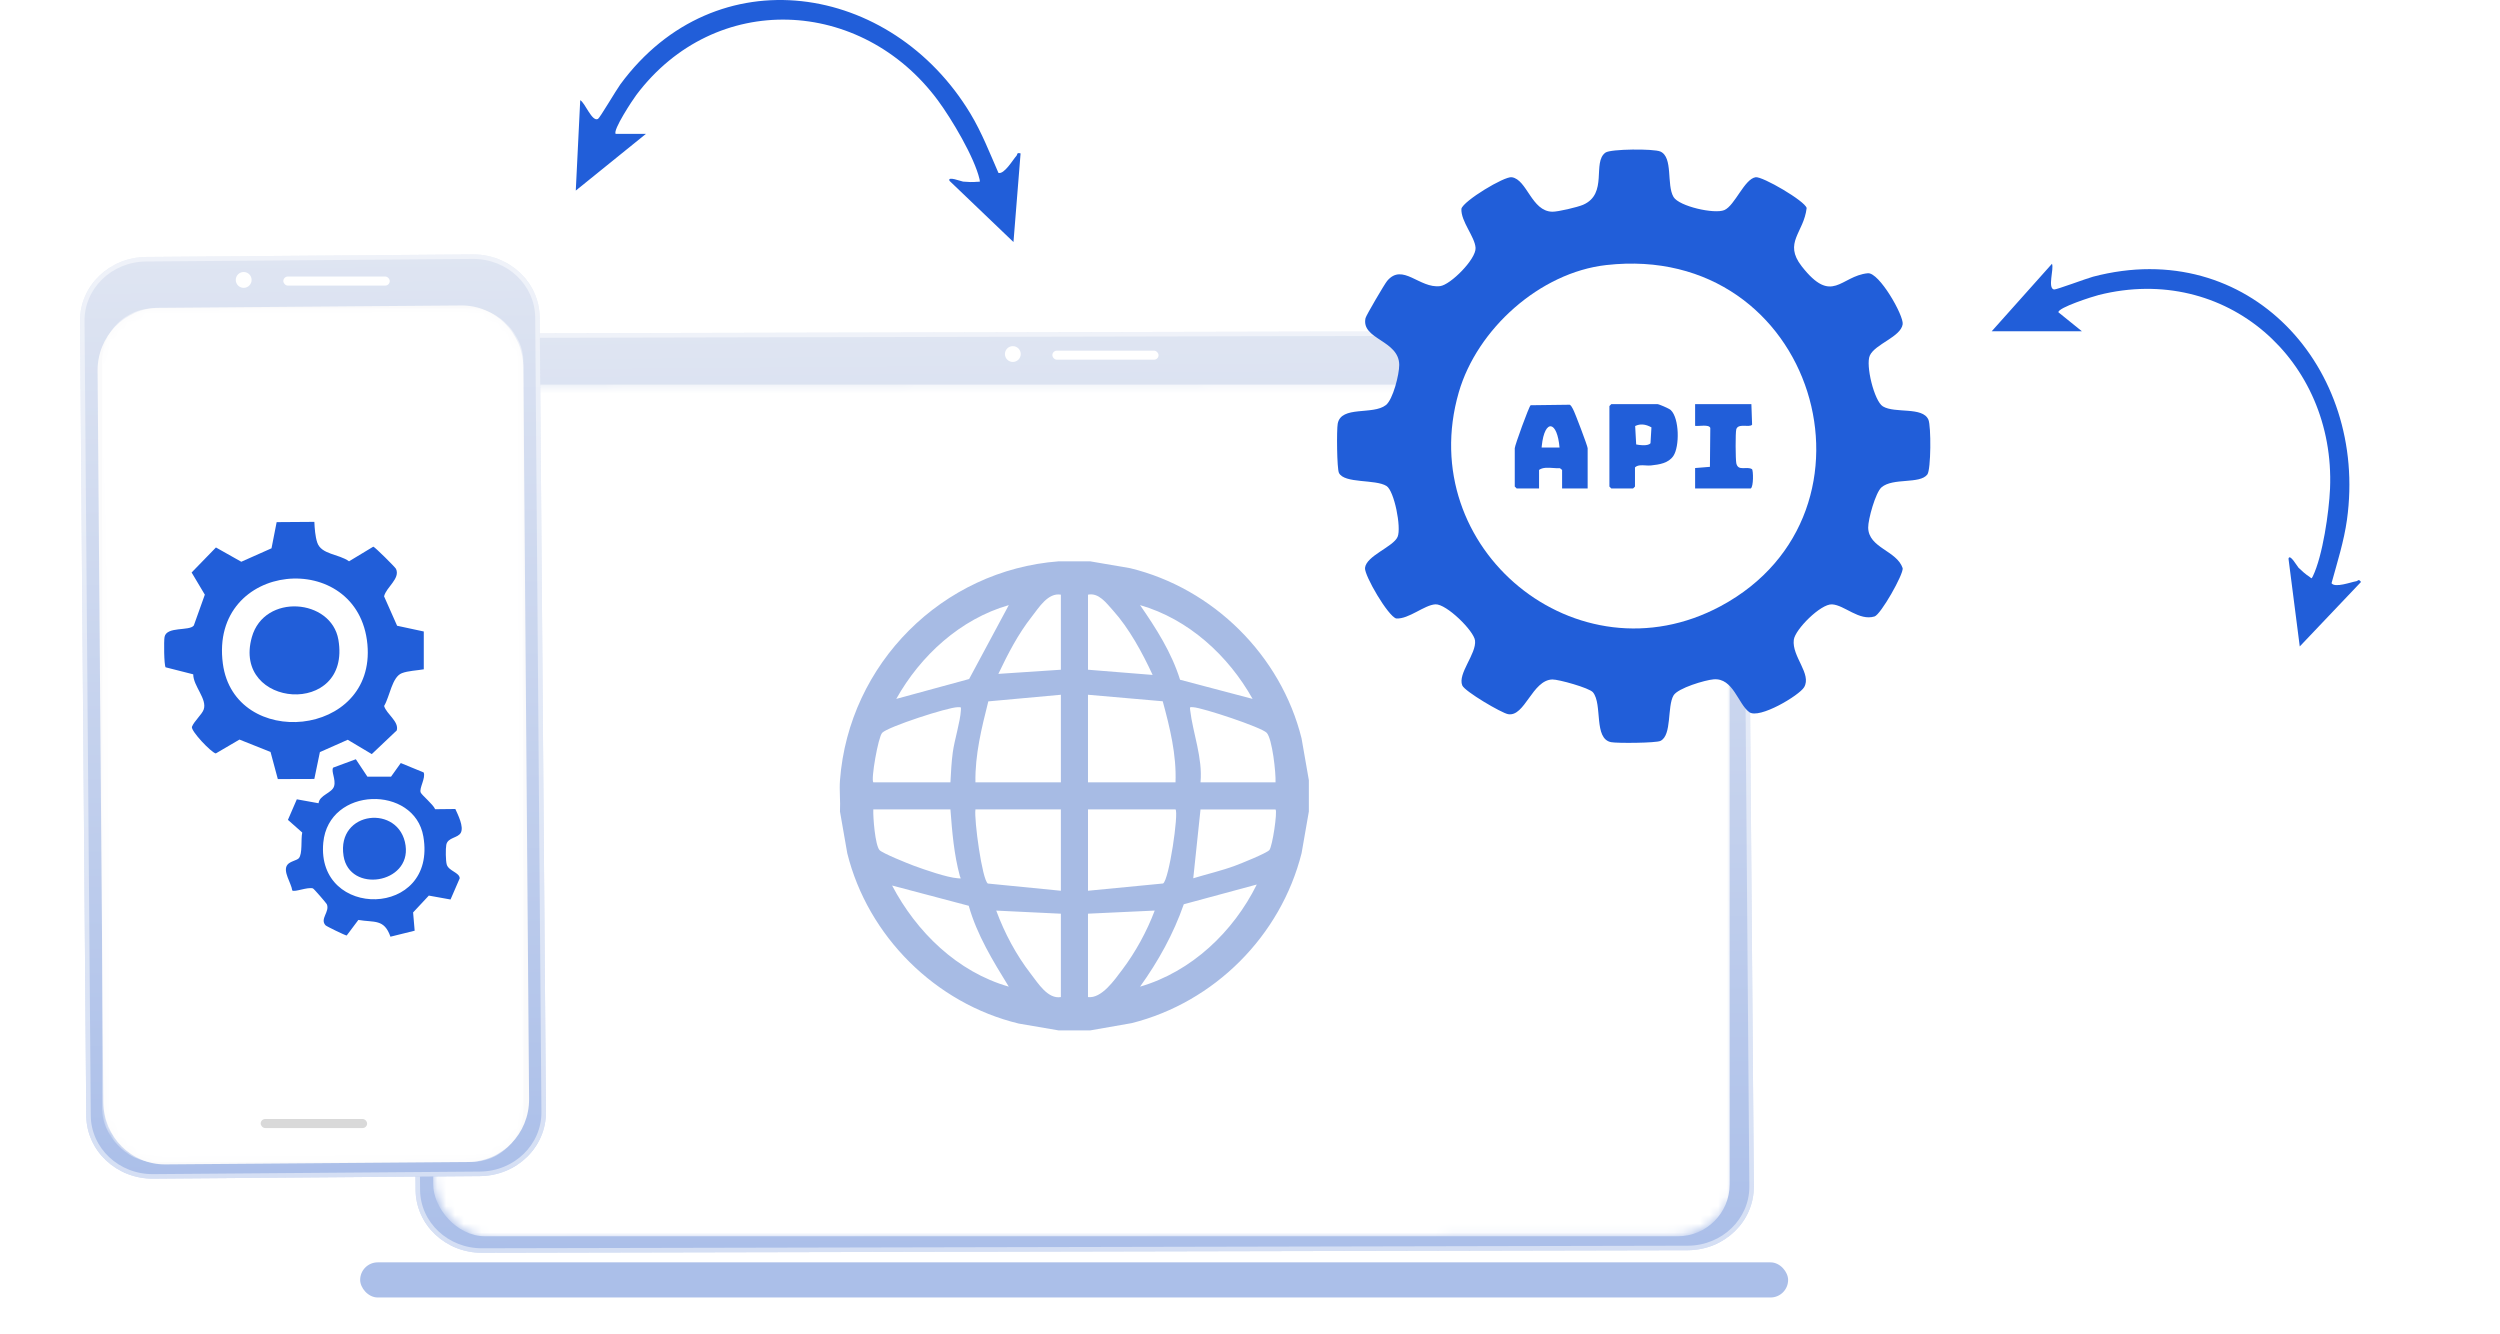 <svg width="283" height="151" viewBox="0 0 283 151" fill="none" xmlns="http://www.w3.org/2000/svg">
<rect x="40.77" y="142.899" width="161.644" height="3.976" rx="1.988" fill="#ABBFE9"/>
<g filter="url(#filter0_d_267_880)">
<g filter="url(#filter1_b_267_880)">
<path d="M190.268 36.429L53.789 36.718C49.642 36.751 46.306 39.991 46.338 43.955L47.042 133.675C47.073 137.639 50.459 140.826 54.606 140.793L191.085 140.504C195.231 140.471 198.567 137.231 198.536 133.267L197.832 43.548C197.801 39.584 194.415 36.396 190.268 36.429Z" fill="url(#paint0_linear_267_880)"/>
<path d="M190.269 36.685L190.27 36.685C194.286 36.653 197.547 39.737 197.576 43.55L198.281 133.269C198.311 137.081 195.099 140.217 191.083 140.248L54.605 140.538L54.604 140.538C50.588 140.569 47.327 137.485 47.297 133.673L46.593 43.953C46.563 40.141 49.774 37.006 53.79 36.974C53.79 36.974 53.791 36.974 53.791 36.974L190.269 36.685Z" stroke="white" stroke-opacity="0.5" stroke-width="0.511"/>
</g>
<path d="M130.668 136.359L114.218 136.488C114.051 136.489 113.916 136.626 113.918 136.793C113.919 136.96 114.056 137.095 114.223 137.093L130.673 136.964C130.84 136.963 130.975 136.826 130.974 136.659C130.972 136.492 130.836 136.357 130.668 136.359Z" fill="#D9D9D9"/>
<mask id="mask0_267_880" style="mask-type:alpha" maskUnits="userSpaceOnUse" x="48" y="42" width="149" height="98">
<path d="M188.796 42.194L55.321 42.462C51.481 42.493 48.393 45.681 48.423 49.584L49.072 132.169C49.102 136.072 52.24 139.212 56.08 139.182L189.555 138.913C193.395 138.883 196.483 135.695 196.453 131.792L195.804 49.207C195.774 45.304 192.636 42.164 188.796 42.194Z" fill="#0C0707"/>
</mask>
<g mask="url(#mask0_267_880)">
<rect x="49.037" y="42.512" width="146.763" height="96.412" rx="5.882" fill="white"/>
</g>
</g>
<rect x="119.128" y="39.694" width="12.019" height="1.023" rx="0.511" fill="white"/>
<circle cx="114.653" cy="40.078" r="0.895" fill="white"/>
<path d="M69.7 15.159C69.322 14.777 71.615 11.3 72.025 10.758C80.956 -1.117 97.519 -0.317 106.168 11.361C107.725 13.467 110.308 17.8 110.887 20.301C110.976 20.687 110.879 20.546 110.609 20.578C110.155 20.634 109.483 20.606 109.02 20.558C108.811 20.534 107.19 19.895 107.492 20.478L114.725 27.4L115.53 17.366C115.059 17.234 115.192 17.491 115.071 17.623C114.649 18.098 113.683 19.758 113.023 19.573C112.038 17.318 111.136 14.998 109.865 12.884C100.918 -1.986 81.025 -5.141 70.219 9.556C69.792 10.134 67.898 13.354 67.692 13.463C67.008 13.829 66.228 11.618 65.681 11.344L65.178 21.575L73.119 15.155H69.704L69.7 15.159Z" fill="#215ED9"/>
<path d="M233.01 35.353C232.956 34.819 236.925 33.556 237.586 33.392C251.996 29.771 264.374 40.804 263.76 55.324C263.647 57.941 262.931 62.934 261.81 65.243C261.636 65.599 261.649 65.429 261.42 65.284C261.031 65.042 260.526 64.598 260.196 64.27C260.049 64.12 259.19 62.603 259.058 63.246L260.332 73.177L267.265 65.879C266.982 65.48 266.924 65.764 266.747 65.791C266.12 65.894 264.325 66.579 263.929 66.02C264.58 63.647 265.337 61.276 265.677 58.833C268.067 41.644 254.579 26.684 236.936 31.322C236.241 31.504 232.743 32.817 232.515 32.772C231.753 32.627 232.536 30.417 232.283 29.86L225.46 37.501L235.672 37.5L233.016 35.353L233.01 35.353Z" fill="#215ED9"/>
<g filter="url(#filter2_d_267_880)">
<g filter="url(#filter3_b_267_880)">
<path d="M53.514 27.774L16.526 28.064C12.37 28.097 9.025 31.345 9.056 35.319L9.762 125.264C9.794 129.238 13.189 132.433 17.345 132.401L54.333 132.11C58.489 132.078 61.834 128.83 61.802 124.856L61.096 34.91C61.065 30.936 57.67 27.741 53.514 27.774Z" fill="url(#paint1_linear_267_880)"/>
<path d="M16.529 28.32L53.516 28.03C57.542 27.999 60.81 31.091 60.84 34.912L61.546 124.858C61.576 128.679 58.357 131.822 54.33 131.854L17.343 132.144C13.317 132.176 10.049 129.084 10.019 125.262L9.313 35.317C9.283 31.495 12.502 28.352 16.529 28.32Z" stroke="white" stroke-opacity="0.5" stroke-width="0.513"/>
</g>
<path d="M52.217 33.554L17.961 33.822C14.111 33.853 11.015 37.049 11.046 40.962L11.696 123.754C11.726 127.667 14.872 130.815 18.722 130.785L52.978 130.516C56.828 130.486 59.924 127.289 59.893 123.376L59.243 40.584C59.213 36.671 56.067 33.523 52.217 33.554Z" fill="#FAFAFB"/>
<path d="M44.025 127.954L27.533 128.084C27.366 128.085 27.231 128.222 27.232 128.39C27.233 128.558 27.37 128.693 27.538 128.691L44.03 128.562C44.197 128.56 44.332 128.423 44.331 128.256C44.33 128.088 44.193 127.953 44.025 127.954Z" fill="#D9D9D9"/>
<mask id="mask1_267_880" style="mask-type:alpha" maskUnits="userSpaceOnUse" x="11" y="33" width="49" height="98">
<path d="M52.217 33.554L17.961 33.822C14.111 33.853 11.015 37.049 11.046 40.962L11.696 123.754C11.726 127.667 14.872 130.815 18.722 130.785L52.978 130.516C56.828 130.486 59.924 127.289 59.893 123.376L59.243 40.584C59.213 36.671 56.067 33.523 52.217 33.554Z" fill="#0C0707"/>
</mask>
<g mask="url(#mask1_267_880)">
<rect x="11.564" y="33.867" width="47.684" height="96.649" rx="5.896" fill="white"/>
</g>
</g>
<rect x="29.509" y="126.671" width="12.049" height="1.025" rx="0.513" fill="#D9D9D9"/>
<rect x="32.072" y="31.304" width="12.049" height="1.025" rx="0.513" fill="white"/>
<circle cx="27.586" cy="31.688" r="0.897" fill="white"/>
<g clip-path="url(#clip0_267_880)">
<path d="M30.623 85.113L31.449 88.191L35.582 88.178L36.212 85.138L39.361 83.741L42.085 85.364L44.914 82.683C45.193 81.671 43.748 80.835 43.482 79.917C44.135 78.816 44.373 76.631 45.497 76.201C46.193 75.935 47.22 75.897 47.972 75.766L47.972 71.485L44.953 70.835L43.477 67.506C43.72 66.464 45.34 65.494 44.826 64.393C44.74 64.208 42.434 61.913 42.257 61.882L39.511 63.54C38.359 62.697 36.364 62.788 35.909 61.409C35.683 60.728 35.617 59.801 35.585 59.075L31.317 59.105L30.735 62.067L27.315 63.591L24.445 61.973L21.691 64.806L23.187 67.317L21.939 70.807C21.443 71.47 18.856 70.873 18.626 72.108C18.54 72.561 18.565 75.262 18.745 75.538L21.873 76.333C21.878 77.677 23.481 79.129 23.055 80.324C22.858 80.881 21.959 81.651 21.724 82.283C21.628 82.784 23.903 85.177 24.427 85.29L27.108 83.719L30.626 85.121L30.623 85.113ZM25.227 75.123C23.68 63.467 40.576 61.968 41.591 72.938C42.571 83.534 26.531 84.931 25.227 75.123Z" fill="#215ED9"/>
<path d="M44.188 106.038L46.94 105.355L46.763 103.287L48.544 101.381L51 101.824L52.04 99.424C52.022 98.761 50.787 98.604 50.572 97.865C50.448 97.44 50.435 96.083 50.519 95.638C50.683 94.767 51.858 94.888 52.174 94.246C52.511 93.562 51.855 92.259 51.544 91.578L49.258 91.603C49.043 91.059 47.737 90.011 47.618 89.7C47.436 89.224 48.208 88.072 47.96 87.442L45.368 86.376L44.267 87.918L41.589 87.918L40.28 85.946L37.719 86.893C37.445 87.28 38.045 88.237 37.82 88.996C37.587 89.786 36.17 89.983 36.061 90.927L33.6 90.482L32.593 92.81L34.213 94.241C34.043 95.02 34.266 96.66 33.823 97.154C33.595 97.407 32.834 97.496 32.53 97.896C31.973 98.627 32.975 99.951 33.084 100.801C33.38 101.014 34.752 100.399 35.413 100.561C35.529 100.589 36.944 102.242 36.992 102.35C37.372 103.201 36.17 104.016 36.853 104.745C36.969 104.869 39.113 105.909 39.245 105.899L40.566 104.137C42.381 104.449 43.48 103.988 44.196 106.026L44.188 106.038ZM36.595 95.392C37.197 88.991 46.927 88.854 47.924 94.694C49.511 103.975 35.772 104.115 36.595 95.392Z" fill="#215ED9"/>
<path d="M38.306 72.419C39.812 81.223 26.232 80.19 28.51 72.121C29.92 67.129 37.509 67.76 38.306 72.419Z" fill="#215ED9"/>
<path d="M45.912 95.714C46.517 100.044 39.561 101.133 38.891 96.896C38.073 91.732 45.256 91.021 45.912 95.714Z" fill="#215ED9"/>
</g>
<path d="M218.29 47.497C217.632 46.009 214.504 46.83 213.142 46.003C212.161 45.408 211.168 41.326 211.663 40.248C212.264 38.932 215.168 38.147 215.383 36.703C215.524 35.743 212.726 30.801 211.433 30.931C208.332 31.242 207.418 34.584 203.948 30.137C201.859 27.456 204.193 26.357 204.513 23.549C204.326 22.752 199.501 19.947 198.74 20.062C197.463 20.255 196.391 23.268 195.195 23.782C194.075 24.259 190.072 23.359 189.444 22.299C188.625 20.916 189.426 17.803 187.949 17.151C187.203 16.822 182.339 16.852 181.744 17.272C180.205 18.362 182.071 21.943 179.202 23.184C178.583 23.449 176.373 23.978 175.721 23.966C173.363 23.926 172.868 20.319 171.132 20.062C170.292 19.938 165.673 22.728 165.431 23.631C165.353 25.062 166.965 26.801 167.034 28.063C167.104 29.337 164.199 32.241 163.022 32.389C160.676 32.682 158.774 29.711 157.022 31.803C156.729 32.154 154.643 35.707 154.577 36.009C154.054 38.428 158.366 38.491 158.393 41.299C158.402 42.361 157.69 45.221 156.883 45.855C155.41 47.014 151.829 45.885 151.431 47.95C151.298 48.632 151.334 53.052 151.569 53.532C152.182 54.767 155.694 54.221 156.956 55.015C157.825 55.561 158.656 59.71 158.209 60.769C157.729 61.902 154.661 62.91 154.519 64.29C154.432 65.135 157.131 69.769 158.058 70.014C159.489 70.093 161.228 68.48 162.49 68.411C163.728 68.344 166.844 71.406 166.974 72.508C167.152 74.008 164.987 76.258 165.528 77.589C165.799 78.263 169.975 80.714 170.715 80.844C172.611 81.182 173.444 76.979 175.727 76.916C176.415 76.898 179.915 77.87 180.322 78.368C181.433 79.724 180.371 83.621 182.378 84.014C183.073 84.15 187.445 84.114 187.958 83.872C189.287 83.241 188.704 79.962 189.447 78.718C189.942 77.888 193.031 76.976 193.988 76.901C196.192 76.723 196.738 79.669 198.012 80.611C199.133 81.442 203.68 78.718 204.226 77.794C205.114 76.288 202.819 74.313 203.058 72.426C203.206 71.246 206.11 68.344 207.384 68.414C208.797 68.489 210.446 70.322 212.2 69.782C212.901 69.567 215.485 65.017 215.383 64.317C214.712 62.315 211.518 62.04 211.479 59.728C211.463 58.804 212.309 55.748 212.988 55.166C214.284 54.052 217.324 54.831 218.175 53.711C218.592 53.161 218.613 48.228 218.293 47.5L218.29 47.497Z" fill="#215ED9"/>
<path d="M181.828 30.004C205.533 27.338 214.506 58.031 194.778 68.616C178.549 77.327 160.014 62.113 165.134 44.409C167.209 37.238 174.328 30.846 181.828 30.004Z" fill="white"/>
<path d="M198.257 45.745L198.338 48.07C198.078 48.443 196.762 47.864 196.547 48.597C196.44 48.965 196.458 52.008 196.55 52.443C196.759 53.405 197.736 52.724 198.338 53.118C198.472 53.309 198.515 55.074 198.185 55.297H191.887V52.982L193.563 52.846L193.606 48.443C193.461 48.003 192.282 48.278 191.887 48.206V45.745H198.257Z" fill="#215ED9"/>
<path fill-rule="evenodd" clip-rule="evenodd" d="M176.829 55.294H179.722V50.736C179.722 50.501 178.264 46.656 178.064 46.316C178.041 46.277 178.019 46.236 177.998 46.196C177.92 46.051 177.843 45.908 177.696 45.815L173.265 45.873C173.068 46.038 171.471 50.432 171.471 50.736V55.077L171.688 55.294H174.221V53.196C174.634 52.892 175.254 52.936 175.842 52.978C176.105 52.997 176.361 53.016 176.589 53.002L176.829 53.196V55.294ZM176.54 50.663H174.511C174.516 50.599 174.522 50.535 174.529 50.472C174.689 48.904 175.15 48.168 175.595 48.262C176.008 48.349 176.407 49.151 176.54 50.663H176.54C176.54 50.663 176.54 50.663 176.54 50.663Z" fill="#215ED9"/>
<path fill-rule="evenodd" clip-rule="evenodd" d="M187.615 45.745H182.402L182.185 45.963V55.08L182.402 55.297H184.862L185.08 55.08V52.909C185.379 52.628 185.826 52.656 186.268 52.684C186.482 52.697 186.694 52.711 186.888 52.689C187.842 52.585 188.865 52.44 189.427 51.608C190.14 50.553 190.116 47.336 189.122 46.412C188.931 46.235 187.784 45.745 187.615 45.745ZM186.941 48.374L186.941 48.374H186.94C186.615 48.198 186.287 48.077 185.952 48.055C185.674 48.036 185.391 48.085 185.1 48.226L185.216 50.312C185.565 50.386 186.296 50.477 186.67 50.297C186.738 50.265 186.795 50.225 186.836 50.174L186.943 48.374H186.941Z" fill="#215ED9"/>
<path d="M147.341 83.602C145.012 74.192 137.336 66.599 127.925 64.316L123.393 63.54H119.855C106.663 64.547 96.092 75.131 95.086 88.323C94.999 89.482 95.15 90.697 95.086 91.863L95.91 96.584C98.242 105.983 105.903 113.6 115.323 115.868L119.855 116.644H123.393L128.112 115.818C137.473 113.458 144.979 105.947 147.339 96.582L148.163 91.861V88.321L147.339 83.6L147.341 83.602ZM144.391 88.559H135.898C136.158 85.809 135.034 82.986 134.728 80.402C134.68 80.01 134.685 80.034 135.072 80.057C136.144 80.121 142.788 82.318 143.388 82.951C144.025 83.624 144.44 87.504 144.391 88.557V88.559ZM141.794 79.115L133.583 76.948C132.622 73.861 130.873 71.13 129.056 68.499C134.536 70.075 139.049 74.213 141.794 79.115ZM123.16 67.316C124.378 67.064 125.232 68.26 125.985 69.093C127.819 71.126 129.33 73.92 130.477 76.401L123.162 75.813V67.316H123.16ZM123.16 78.646L131.621 79.384C132.433 82.368 133.189 85.439 133.068 88.559H123.16V78.646ZM123.16 91.627H133.068C133.446 92.005 132.339 99.619 131.659 100.011L123.162 100.833V91.627H123.16ZM114.195 68.499L109.704 76.866L101.457 79.115C104.202 74.213 108.715 70.075 114.195 68.499ZM99.863 82.953C100.508 82.271 107.296 80.062 108.41 80.055C108.809 80.052 108.792 80.003 108.771 80.416C108.7 81.705 108.056 83.711 107.855 85.167C107.707 86.246 107.645 87.466 107.589 88.559H98.86C98.567 88.266 99.41 83.43 99.863 82.953ZM98.86 91.627H107.589C107.782 94.165 107.988 96.709 108.658 99.176C108.741 99.483 108.915 99.454 108.412 99.419C107.216 99.338 104.664 98.449 103.453 98.003C102.788 97.757 99.887 96.591 99.564 96.23C99.061 95.668 98.82 92.491 98.858 91.625L98.86 91.627ZM100.985 100.24L109.661 102.534C110.591 105.836 112.413 108.794 114.193 111.688C108.372 110.019 103.746 105.506 100.985 100.24ZM120.091 112.87C118.611 113.116 117.516 111.308 116.695 110.25C115.031 108.102 113.716 105.631 112.774 103.08L120.091 103.431V112.873V112.87ZM120.091 100.833L111.825 100.016C111.181 99.603 110.253 92.782 110.419 91.627H120.091V100.833ZM120.091 88.559H110.419C110.364 85.436 111.124 82.389 111.877 79.396L120.091 78.646V88.559ZM120.091 75.813L113.015 76.283C114.096 74.015 115.238 71.789 116.799 69.804C117.606 68.775 118.635 67.064 120.091 67.316V75.813ZM127.031 109.781C126.164 110.932 124.701 113.059 123.16 112.87V103.429L130.713 103.077C129.821 105.442 128.553 107.76 127.033 109.781H127.031ZM129.056 111.688C131.119 108.808 132.835 105.723 134.005 102.362L142.267 100.127C139.618 105.485 134.872 109.998 129.056 111.688ZM143.685 96.232C143.359 96.594 140.461 97.76 139.795 98.005C138.254 98.574 136.644 98.94 135.077 99.421L135.898 91.63H144.391C144.62 91.859 144.039 95.841 143.685 96.235V96.232Z" fill="#A7BBE4"/>
<path d="M258.809 112.422C264.15 111.786 269.029 114.881 270.956 119.805C285.915 119.984 287.479 140.479 272.603 142.618C262.339 141.959 250.953 143.508 240.823 142.63C231.125 141.79 231.715 127.675 241.476 127.375C242.218 124.852 243.726 122.443 246.074 121.127C246.931 120.645 249.062 120.224 249.428 119.941C249.642 119.777 250.552 117.706 250.933 117.159C252.645 114.702 255.798 112.777 258.804 112.419L258.809 112.422Z" fill="white"/>
<path d="M218.516 82.082V97.216H267.943V82.082H218.516ZM229.864 93.433H226.333V89.649H229.864V93.433ZM237.429 93.433H233.899V89.649H237.429V93.433ZM244.994 93.433H241.464V89.649H244.994V93.433Z" fill="white"/>
<path d="M218.516 101V112.351H250.416C250.525 112.351 251.594 111.266 252.076 110.984C256.983 108.129 262.392 107.581 267.446 110.459L267.943 110.207V101H218.516ZM229.864 108.567H226.333V104.784H229.864V108.567ZM237.429 108.567H233.899V104.784H237.429V108.567ZM244.994 108.567H241.464V104.784H244.994V108.567Z" fill="white"/>
<path d="M247.012 116.135H218.516V131.269H230.494C231.755 128.714 233.205 126.598 235.747 125.173C236.536 124.729 238.1 124.348 238.574 123.964C239.028 123.596 239.827 121.863 240.349 121.2C242.498 118.478 244.034 118.425 246.573 116.831C246.888 116.632 247.103 116.596 247.012 116.135ZM229.864 123.702H226.333V119.918H229.864V123.702ZM237.429 123.702H233.899V119.918H237.429V123.702Z" fill="white"/>
<defs>
<filter id="filter0_d_267_880" x="37.387" y="28.501" width="170.1" height="122.265" filterUnits="userSpaceOnUse" color-interpolation-filters="sRGB">
<feFlood flood-opacity="0" result="BackgroundImageFix"/>
<feColorMatrix in="SourceAlpha" type="matrix" values="0 0 0 0 0 0 0 0 0 0 0 0 0 0 0 0 0 0 127 0" result="hardAlpha"/>
<feOffset dy="1.023"/>
<feGaussianBlur stdDeviation="4.475"/>
<feComposite in2="hardAlpha" operator="out"/>
<feColorMatrix type="matrix" values="0 0 0 0 0 0 0 0 0 0 0 0 0 0 0 0 0 0 0.15 0"/>
<feBlend mode="normal" in2="BackgroundImageFix" result="effect1_dropShadow_267_880"/>
<feBlend mode="normal" in="SourceGraphic" in2="effect1_dropShadow_267_880" result="shape"/>
</filter>
<filter id="filter1_b_267_880" x="-4.807" y="-14.715" width="254.487" height="206.653" filterUnits="userSpaceOnUse" color-interpolation-filters="sRGB">
<feFlood flood-opacity="0" result="BackgroundImageFix"/>
<feGaussianBlur in="BackgroundImageFix" stdDeviation="25.572"/>
<feComposite in2="SourceAlpha" operator="in" result="effect1_backgroundBlur_267_880"/>
<feBlend mode="normal" in="SourceGraphic" in2="effect1_backgroundBlur_267_880" result="shape"/>
</filter>
<filter id="filter2_d_267_880" x="0.083" y="19.826" width="70.692" height="122.573" filterUnits="userSpaceOnUse" color-interpolation-filters="sRGB">
<feFlood flood-opacity="0" result="BackgroundImageFix"/>
<feColorMatrix in="SourceAlpha" type="matrix" values="0 0 0 0 0 0 0 0 0 0 0 0 0 0 0 0 0 0 127 0" result="hardAlpha"/>
<feOffset dy="1.025"/>
<feGaussianBlur stdDeviation="4.486"/>
<feComposite in2="hardAlpha" operator="out"/>
<feColorMatrix type="matrix" values="0 0 0 0 0 0 0 0 0 0 0 0 0 0 0 0 0 0 0.15 0"/>
<feBlend mode="normal" in2="BackgroundImageFix" result="effect1_dropShadow_267_880"/>
<feBlend mode="normal" in="SourceGraphic" in2="effect1_dropShadow_267_880" result="shape"/>
</filter>
<filter id="filter3_b_267_880" x="-42.216" y="-23.499" width="155.292" height="207.172" filterUnits="userSpaceOnUse" color-interpolation-filters="sRGB">
<feFlood flood-opacity="0" result="BackgroundImageFix"/>
<feGaussianBlur in="BackgroundImageFix" stdDeviation="25.636"/>
<feComposite in2="SourceAlpha" operator="in" result="effect1_backgroundBlur_267_880"/>
<feBlend mode="normal" in="SourceGraphic" in2="effect1_backgroundBlur_267_880" result="shape"/>
</filter>
<linearGradient id="paint0_linear_267_880" x1="72.236" y1="36.574" x2="73.053" y2="140.649" gradientUnits="userSpaceOnUse">
<stop stop-color="#DFE5F2"/>
<stop offset="1" stop-color="#ABBFE9"/>
</linearGradient>
<linearGradient id="paint1_linear_267_880" x1="35.02" y1="27.919" x2="35.839" y2="132.255" gradientUnits="userSpaceOnUse">
<stop stop-color="#DFE5F2"/>
<stop offset="1" stop-color="#ABBFE9"/>
</linearGradient>
<clipPath id="clip0_267_880">
<rect width="46.966" height="33.692" fill="white" transform="translate(52.265 59.073) rotate(90)"/>
</clipPath>
</defs>
</svg>
